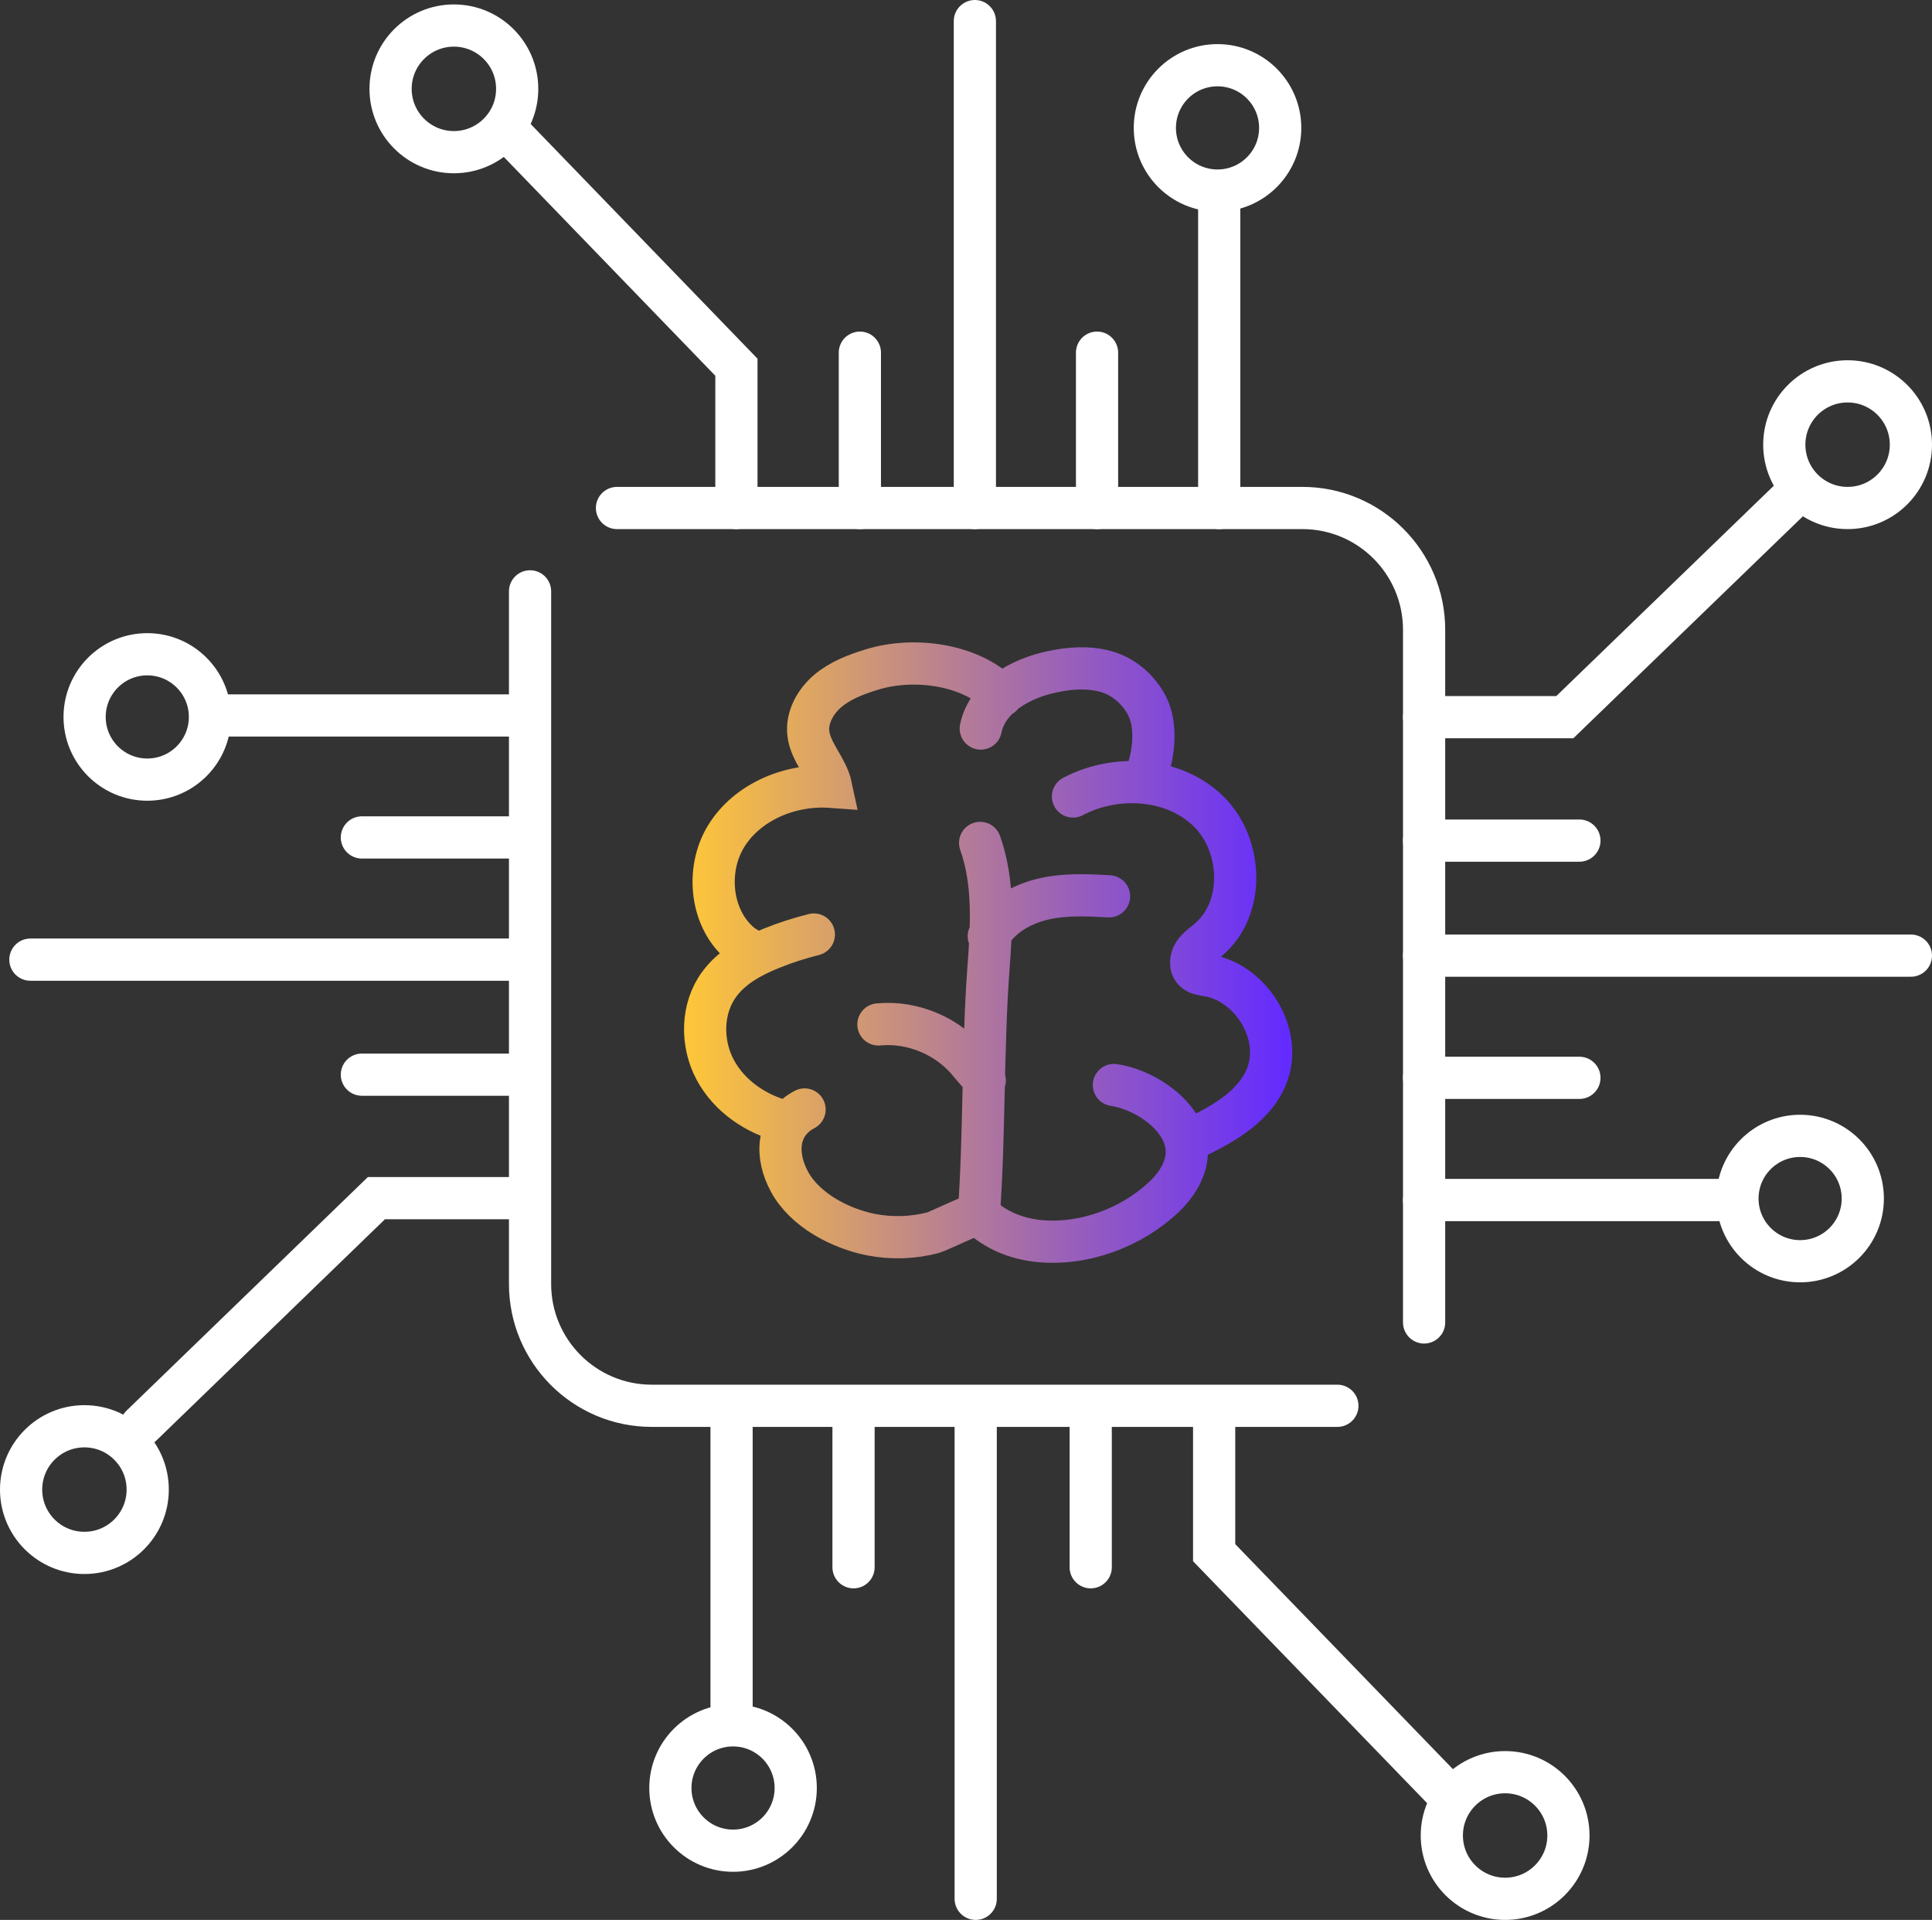 <?xml version="1.0" encoding="UTF-8"?>
<svg id="Capa_2" data-name="Capa 2" xmlns="http://www.w3.org/2000/svg" xmlns:xlink="http://www.w3.org/1999/xlink" viewBox="0 0 91.56 90.97">
  <rect x="0" y="0" width="91.56" height="90.97" fill="#333333" stroke="none"/>
  <defs>
    <style>
      .cls-1 {
        stroke: #fff;
      }

      .cls-1, .cls-2 {
        fill: none;
        stroke-linecap: round;
        stroke-miterlimit: 10;
        stroke-width: 2px;
      }

      .cls-2 {
        stroke: url(#Degradado_sin_nombre_235);
      }
    </style>
    <linearGradient id="Degradado_sin_nombre_235" data-name="Degradado sin nombre 235" x1="32.41" y1="45.13" x2="61.24" y2="45.13" gradientUnits="userSpaceOnUse">
      <stop offset="0" stop-color="#ffc738"/>
      <stop offset=".62" stop-color="#9b62b7"/>
      <stop offset=".99" stop-color="#642bff"/>
    </linearGradient>
  </defs>
  <g id="Capa_1-2" data-name="Capa 1">
    <g>
      <path class="cls-1" d="m25.12,28.02v32.82c0,3.18,2.58,5.77,5.77,5.77h32.49"/>
      <path class="cls-1" d="m67.49,62.66V29.84c0-3.18-2.58-5.77-5.77-5.77H29.24"/>
      <path class="cls-2" d="m46.48,34.52c.31-1.5,1.89-2.38,3.39-2.69.83-.18,1.69-.24,2.51-.02s1.5.79,1.92,1.52c.71,1.24.22,3.09-.14,3.73m2.11,17.01c1.5-.7,3.12-1.53,3.75-3.06.81-1.97-.71-4.46-2.81-4.8-.22-.03-.45-.06-.61-.21-.22-.21-.18-.59-.01-.84s.43-.42.66-.62c1.77-1.47,1.66-4.51.01-6.11-1.65-1.6-4.38-1.76-6.41-.69m-12.72,14.83c-1.36.72-1.38,2.21-.71,3.43.73,1.34,2.4,2.21,3.86,2.5.98.19,2,.16,2.96-.1.2-.05,2.05-.95,2.14-.87.76.75,1.78,1.16,2.83,1.27,2.15.22,4.42-.63,5.97-2.1.47-.45.86-1.01,1.01-1.64.43-1.88-1.77-3.41-3.4-3.65m-14.22-7.13c-.67.17-1.34.38-1.98.64-.95.38-1.89.88-2.5,1.71-.85,1.15-.87,2.79-.2,4.05s1.95,2.13,3.34,2.47m10.23-20.18c-1.3-1.4-3.99-1.91-6.16-1.24-.74.23-1.48.51-2.07,1.01s-1.01,1.26-.92,2.02c.11.91.89,1.62,1.08,2.52-1.92-.14-3.96.7-4.97,2.33s-.74,4.04.79,5.2l.68.41m10.5,12.3c.27-3.65.18-7.91.45-11.56.15-2.02.29-4.11-.39-6.02m6.11,2.53c-1.06-.06-2.13-.11-3.16.14s-2.02.83-2.54,1.75m-.19,6.83l-.66-.76c-1.02-1.31-2.73-2.05-4.38-1.89"/>
      <polyline class="cls-1" points="34.9 24.07 34.9 17.4 24.12 6.25"/>
      <line class="cls-1" x1="40.75" y1="24.07" x2="40.75" y2="16.71"/>
      <line class="cls-1" x1="46.2" y1="24.07" x2="46.2" y2="1"/>
      <line class="cls-1" x1="51.99" y1="24.07" x2="51.99" y2="16.71"/>
      <line class="cls-1" x1="57.78" y1="24.07" x2="57.78" y2="9.74"/>
      <circle class="cls-1" cx="21.51" cy="4.21" r="3"/>
      <circle class="cls-1" cx="57.7" cy="6.06" r="2.97"/>
      <polyline class="cls-1" points="67.49 33.98 74.16 33.98 85.31 23.2"/>
      <line class="cls-1" x1="67.49" y1="39.83" x2="74.85" y2="39.83"/>
      <line class="cls-1" x1="67.49" y1="45.28" x2="90.56" y2="45.28"/>
      <line class="cls-1" x1="67.49" y1="51.07" x2="74.85" y2="51.07"/>
      <line class="cls-1" x1="67.49" y1="56.86" x2="81.82" y2="56.86"/>
      <circle class="cls-1" cx="87.56" cy="21.07" r="3"/>
      <circle class="cls-1" cx="85.31" cy="56.79" r="2.97"/>
      <polyline class="cls-1" points="57.54 66.9 57.54 73.57 68.33 84.72"/>
      <line class="cls-1" x1="51.69" y1="66.9" x2="51.69" y2="74.26"/>
      <line class="cls-1" x1="46.24" y1="66.9" x2="46.24" y2="89.97"/>
      <line class="cls-1" x1="40.45" y1="66.9" x2="40.45" y2="74.26"/>
      <line class="cls-1" x1="34.67" y1="66.9" x2="34.67" y2="81.23"/>
      <circle class="cls-1" cx="71.33" cy="86.97" r="3"/>
      <circle class="cls-1" cx="34.74" cy="84.72" r="2.97"/>
      <polyline class="cls-1" points="24.51 56.77 17.84 56.77 6.69 67.56"/>
      <line class="cls-1" x1="24.51" y1="50.92" x2="17.15" y2="50.92"/>
      <line class="cls-1" x1="24.51" y1="45.47" x2="1.44" y2="45.47"/>
      <line class="cls-1" x1="24.51" y1="39.68" x2="17.15" y2="39.68"/>
      <line class="cls-1" x1="24.51" y1="33.9" x2="10.18" y2="33.9"/>
      <circle class="cls-1" cx="4" cy="70.58" r="3"/>
      <circle class="cls-1" cx="6.98" cy="33.97" r="2.97"/>
    </g>
  </g>
</svg>